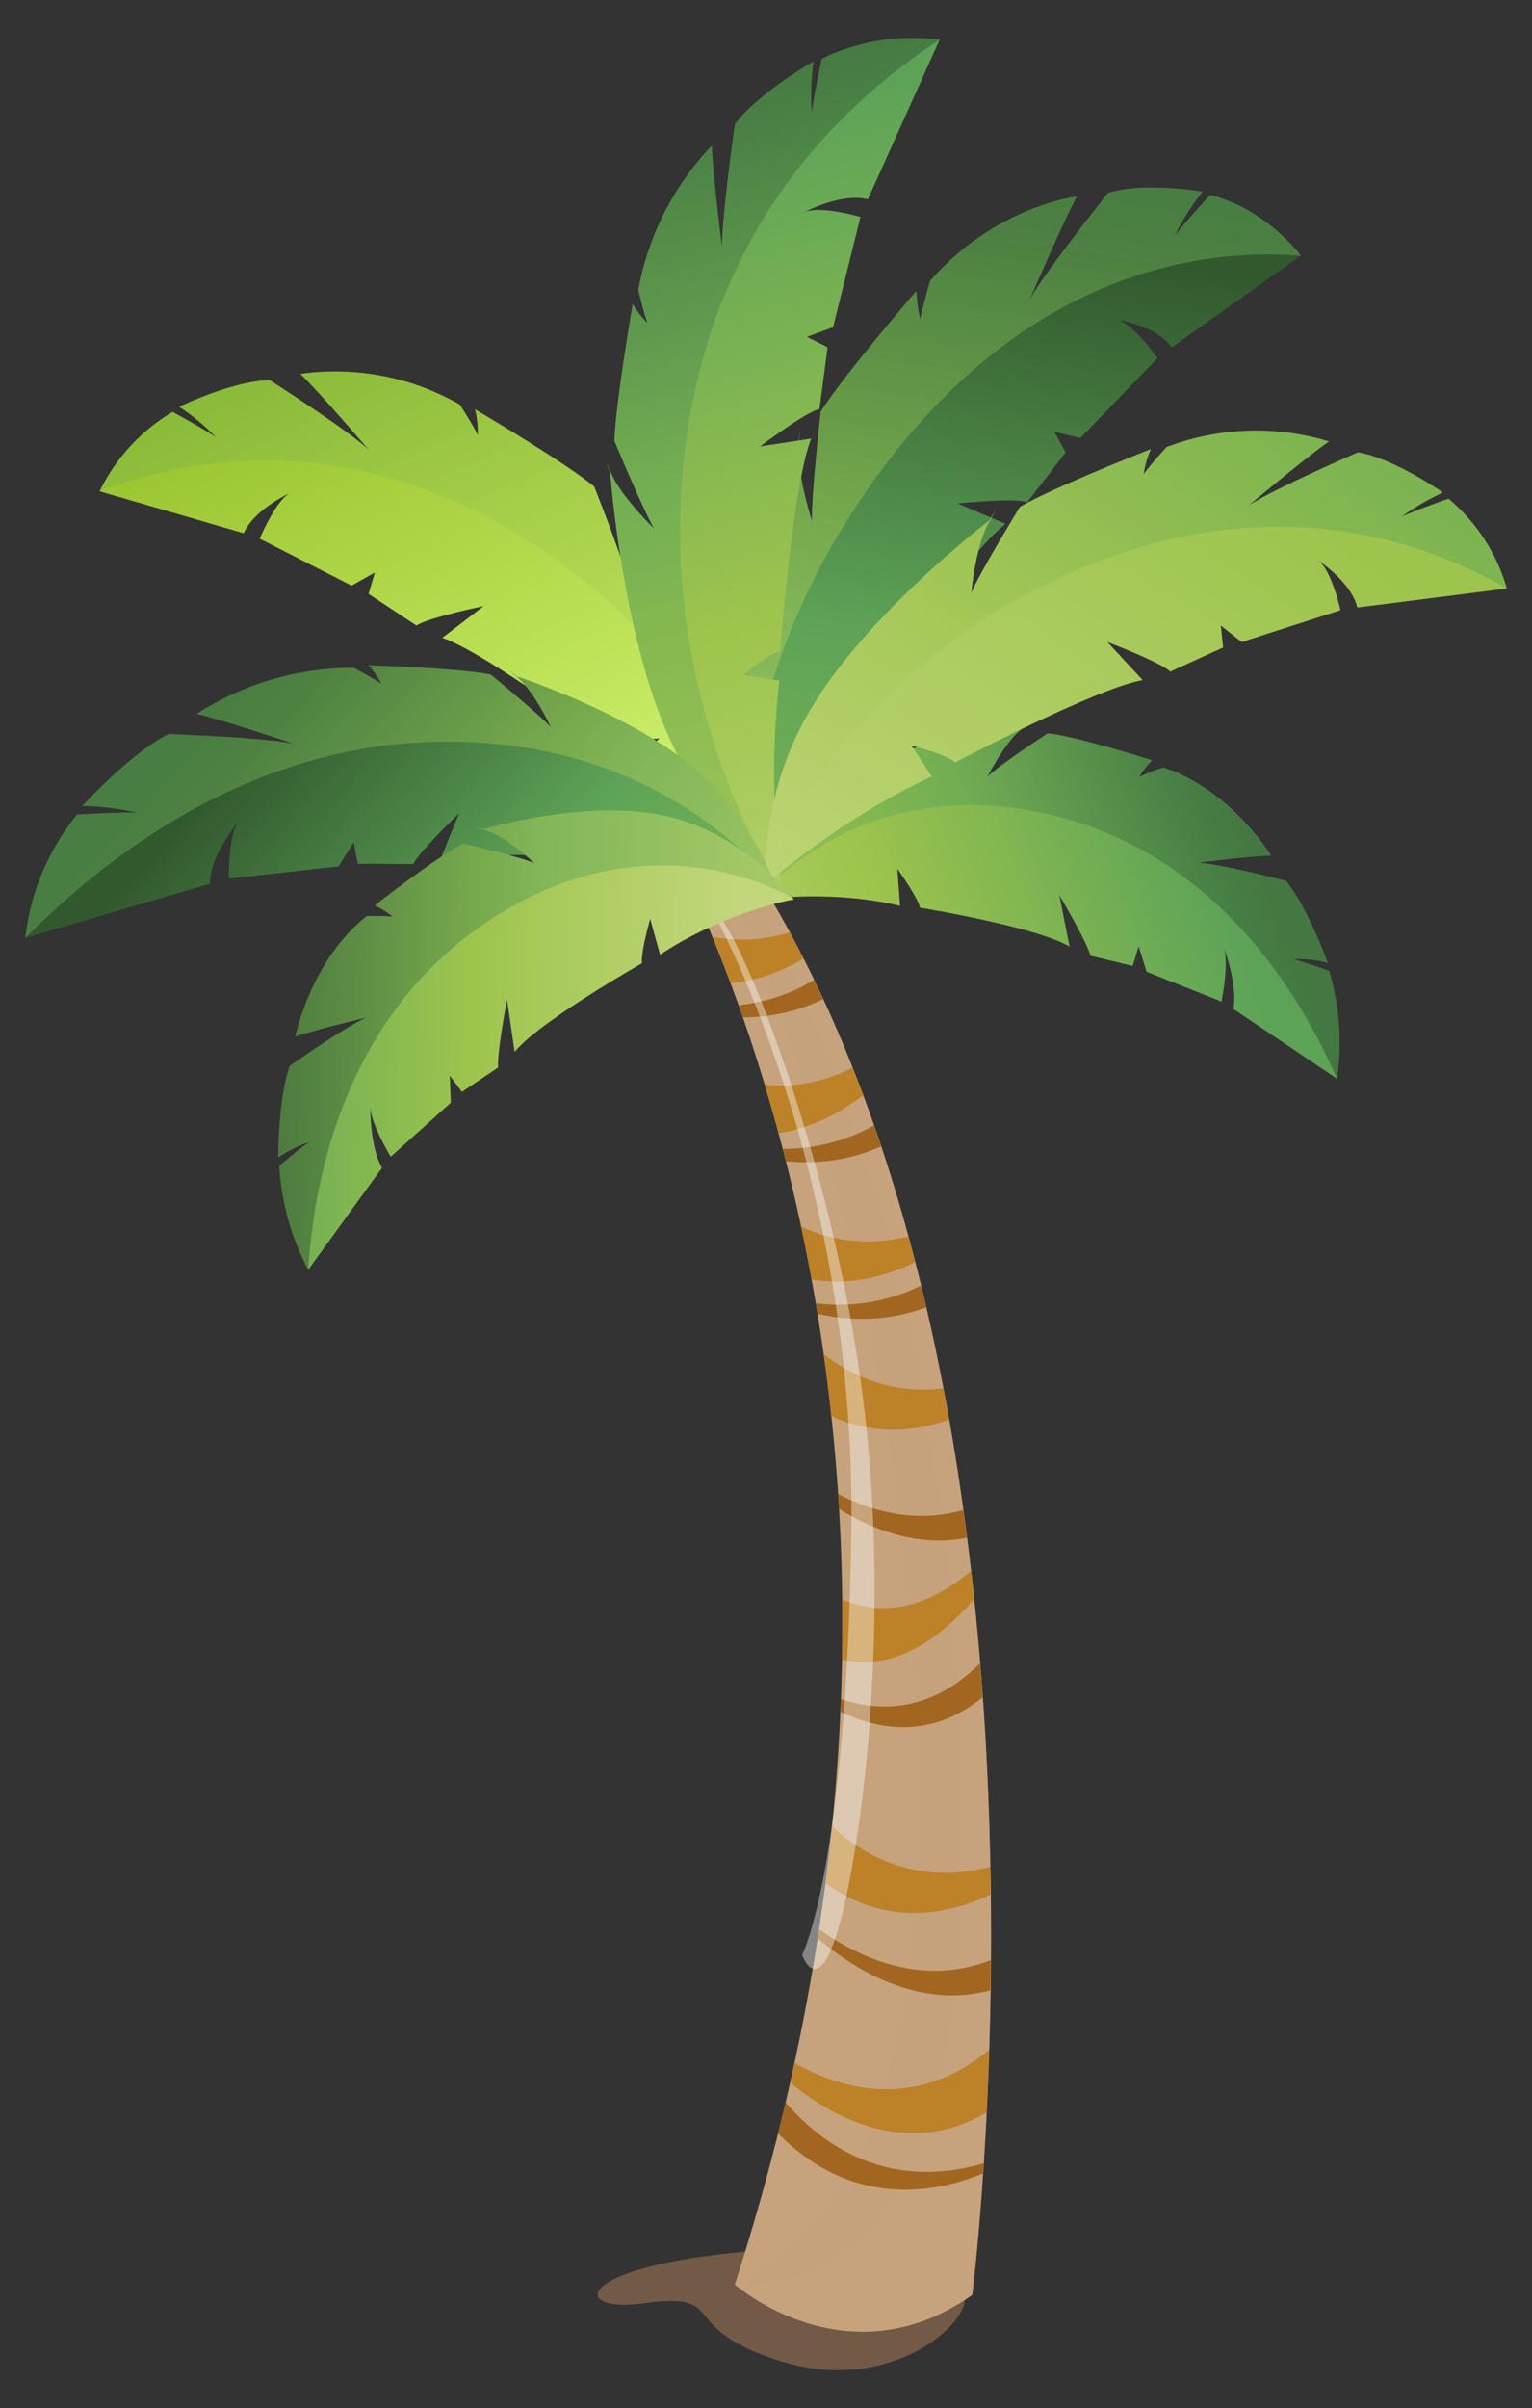 <svg xmlns="http://www.w3.org/2000/svg" xmlns:xlink="http://www.w3.org/1999/xlink" viewBox="0 0 241.84 380.02"><rect x="0" y="0" width="241.84" height="380.02" fill="#333333" stroke="none"/><defs><style>.cls-1{fill:none;}.cls-2{isolation:isolate;}.cls-3{fill:#b5835d;}.cls-15,.cls-17,.cls-19,.cls-21,.cls-23,.cls-25,.cls-3,.cls-5{opacity:0.5;}.cls-13,.cls-15,.cls-17,.cls-19,.cls-21,.cls-23,.cls-25,.cls-3,.cls-5,.cls-6,.cls-8{mix-blend-mode:multiply;}.cls-4,.cls-5,.cls-6{fill:#c6a37d;}.cls-6{opacity:0.75;}.cls-7{clip-path:url(#clip-path);}.cls-9{fill:#bd8128;}.cls-10{fill:#a26621;}.cls-11{fill:#fff;opacity:0.4;}.cls-12{fill:url(#linear-gradient);}.cls-13{opacity:0.3;fill:url(#linear-gradient-2);}.cls-14{fill:url(#linear-gradient-3);}.cls-15{fill:url(#linear-gradient-4);}.cls-16{fill:url(#linear-gradient-5);}.cls-17{fill:url(#linear-gradient-6);}.cls-18{fill:url(#linear-gradient-7);}.cls-19{fill:url(#linear-gradient-8);}.cls-20{fill:url(#linear-gradient-9);}.cls-21{fill:url(#linear-gradient-10);}.cls-22{fill:url(#linear-gradient-11);}.cls-23{fill:url(#linear-gradient-12);}.cls-24{fill:url(#linear-gradient-13);}.cls-25{fill:url(#linear-gradient-14);}</style><clipPath id="clip-path"><path class="cls-1" d="M116,360.48s17.68,15.59,37.44,1.64c0,0,21-165.71-48.68-243.64,0,0-4.36,1.64-4.36,4.92C100.44,123.4,161.8,218.56,116,360.48Z"/></clipPath><linearGradient id="linear-gradient" x1="1917.05" y1="-3103.1" x2="1999.61" y2="-3103.1" gradientTransform="matrix(0.7, 1.19, -0.91, 0.41, -4128.49, -946.68)" gradientUnits="userSpaceOnUse"><stop offset="0" stop-color="#99c32e"/><stop offset="1" stop-color="#deff7f"/></linearGradient><linearGradient id="linear-gradient-2" x1="1908.83" y1="-3103.1" x2="1988.76" y2="-3103.1" gradientTransform="matrix(0.7, 1.19, -0.91, 0.41, -4128.49, -946.68)" gradientUnits="userSpaceOnUse"><stop offset="0" stop-color="#5da357"/><stop offset="0.5" stop-color="#9dc44d"/><stop offset="1" stop-color="#c2d77b"/></linearGradient><linearGradient id="linear-gradient-3" x1="-1371.6" y1="83.14" x2="-1270.86" y2="83.14" gradientTransform="matrix(-0.93, 0.36, 0.36, 0.93, -1113.74, 556.28)" xlink:href="#linear-gradient-2"/><linearGradient id="linear-gradient-4" x1="-1379.89" y1="83.14" x2="-1299.3" y2="83.14" gradientTransform="matrix(-0.93, 0.36, 0.36, 0.93, -1113.74, 556.28)" gradientUnits="userSpaceOnUse"><stop offset="0" stop-color="#2b4c2b"/><stop offset="0.5" stop-color="#5da357"/><stop offset="1" stop-color="#8bbd4f"/></linearGradient><linearGradient id="linear-gradient-5" x1="576.88" y1="3409.89" x2="659.98" y2="3409.89" gradientTransform="matrix(-0.37, 1.49, 0.99, 0.14, -2993.77, -1297.06)" gradientUnits="userSpaceOnUse"><stop offset="0" stop-color="#32592e"/><stop offset="0.5" stop-color="#5da357"/><stop offset="1" stop-color="#8bbd4f"/></linearGradient><linearGradient id="linear-gradient-6" x1="568.61" y1="3409.89" x2="649.06" y2="3409.89" gradientTransform="matrix(-0.37, 1.49, 0.99, 0.14, -2993.77, -1297.06)" xlink:href="#linear-gradient-2"/><linearGradient id="linear-gradient-7" x1="1641.04" y1="4520.18" x2="1738.03" y2="4520.18" gradientTransform="matrix(0.4, 1.51, 0.97, -0.26, -4907.49, -1287.43)" xlink:href="#linear-gradient-2"/><linearGradient id="linear-gradient-8" x1="1632.71" y1="4520.18" x2="1713.78" y2="4520.18" gradientTransform="matrix(0.4, 1.51, 0.97, -0.26, -4907.49, -1287.43)" xlink:href="#linear-gradient-4"/><linearGradient id="linear-gradient-9" x1="-242.94" y1="1944.75" x2="-159.57" y2="1944.75" gradientTransform="matrix(-0.89, 1.06, 0.83, 0.55, -1634.04, -738.83)" gradientUnits="userSpaceOnUse"><stop offset="0" stop-color="#9dc44d"/><stop offset="1" stop-color="#c2d77b"/></linearGradient><linearGradient id="linear-gradient-10" x1="-251.24" y1="1944.75" x2="-170.53" y2="1944.75" gradientTransform="matrix(-0.89, 1.06, 0.83, 0.55, -1634.04, -738.83)" xlink:href="#linear-gradient-2"/><linearGradient id="linear-gradient-11" x1="2868.31" y1="-2622.63" x2="2948.63" y2="-2622.63" gradientTransform="matrix(1.1, 0.51, -0.56, 0.62, -4596.43, 294.63)" xlink:href="#linear-gradient-5"/><linearGradient id="linear-gradient-12" x1="2860.32" y1="-2622.63" x2="2938.07" y2="-2622.63" gradientTransform="matrix(1.1, 0.51, -0.56, 0.62, -4596.43, 294.63)" xlink:href="#linear-gradient-2"/><linearGradient id="linear-gradient-13" x1="4783.66" y1="-1125.8" x2="4866.96" y2="-1125.8" gradientTransform="translate(-4771.96 1196.18) rotate(1.11)" xlink:href="#linear-gradient-2"/><linearGradient id="linear-gradient-14" x1="4795.42" y1="-1125.8" x2="4876.07" y2="-1125.8" gradientTransform="translate(-4771.96 1196.18) rotate(1.11)" xlink:href="#linear-gradient-4"/></defs><title>palmera</title><g class="cls-2"><g id="Capa_1" data-name="Capa 1"><path class="cls-3" d="M147.46,354.57a67.5,67.5,0,0,1,4.69,7.05c2,4.25-11.07,16.4-28.57,11.07s-8-11.15-22.19-9.21-10.7-10.29,46.07-8.91"/><path class="cls-4" d="M116,360.48s17.68,15.59,37.44,1.64c0,0,21-165.71-48.68-243.64,0,0-4.36,1.64-4.36,4.92C100.44,123.4,161.8,218.56,116,360.48Z"/><path class="cls-5" d="M132.68,190.67c13,50,25,153.41-16.64,169.81,0,0,17.68,15.59,37.44,1.64,0,0,21-165.71-48.68-243.64,0,0-4.36,1.64-4.36,4.92C100.44,123.4,116.08,126.78,132.68,190.67Z"/><path class="cls-6" d="M140.6,197.51c13,50,25.36,166.26-24.56,163,0,0,17.68,15.59,37.44,1.64,0,0,21-165.71-48.68-243.64a8.36,8.36,0,0,0-3.61,2.66S124,133.62,140.6,197.51Z"/><g class="cls-7"><g class="cls-8"><path class="cls-9" d="M121.92,326s20.28,22.15,40,2.46l-.52-10.67s-14.58,22.28-39,5.87Z"/><path class="cls-9" d="M164.05,294s-21.37,19.42-40-2.78l1.08-10.56s13.36,24.1,38.58,10.95Z"/><path class="cls-10" d="M125.41,302.33s20.34,23.38,41.05,6.3l-1.23-5.22s-15.69,18-39.2-1.48Z"/><path class="cls-9" d="M160.67,217.75s-21.37,19.42-40-2.78l1.08-10.56s13.36,24.1,38.58,10.94Z"/><path class="cls-9" d="M151.83,194.38s-21.37,19.42-40-2.78L112.88,181s13.37,24.1,38.58,11Z"/><path class="cls-10" d="M123.33,230.55s20.34,23.38,41.05,6.3l-1.23-5.22s-15.69,18-39.2-1.49Z"/><path class="cls-10" d="M123.2,205.4s24,12,40.2-14.5l-2.21-4.34s-11.28,24.91-37.49,18.15Z"/><path class="cls-9" d="M145.58,163.39s-18.25,26.17-39.49,10.76l-.37-10.68s16.32,19.05,39.17-2.29Z"/><path class="cls-10" d="M115.54,181.16s24.16,11.08,40-16.1l-2.28-4.24S142.34,186.17,116,180.46Z"/><path class="cls-9" d="M135.11,144.45s-18.47,22.2-40,2.8l-.4-10.6s16.58,22,39.73,5.48Z"/><path class="cls-10" d="M108.28,159.34s25.42,8.59,37.8-19.94l-2.79-4s-7.71,26.23-34.61,23.17Z"/><path class="cls-9" d="M124.62,114.63S110.17,143.08,87,130.77l-1.85-10.53s18.81,16.6,38.48-7.71Z"/><path class="cls-10" d="M97.34,136.4s25.46,7.62,37.33-21.49L131.82,111s-7.25,26.62-34.09,24.61Z"/><path class="cls-9" d="M158.72,245.55s-16.33,28.71-34.92,10.92l-.24-11.93s14.23,21.72,34.57-1.48Z"/><path class="cls-10" d="M126.63,266.15s20.16,18.5,36.17-7.42l-1.63-5.28s-11.58,25.18-34.06,12.05Z"/><path class="cls-10" d="M160,340.49s-23.11,15.68-40.91-8.23l1.94-4.66s12.76,23,38.43,12.28Z"/></g></g><path class="cls-11" d="M112.19,143.19s23,40.42,22.2,98.42c-.76,53.14-7.76,66.88-7.76,66.88s2.68,7.85,6.23-6.06,8-49.83,2.89-85.37S116.74,145.72,112.19,143.19Z"/><path class="cls-12" d="M120.34,112.24C113.93,96.36,98.11,79.6,98.11,79.6s-1.36-3.67.07.44S99,91.37,99,91.37c-.6-3-5.2-14.58-5.2-14.58C89.28,73,75,64.6,75,64.6a16.35,16.35,0,0,1,.44,4.08c-.78-1.62-2.86-4.84-2.86-4.84A39.57,39.57,0,0,0,47.41,59c2.83,2.67,10.93,12.13,10.93,12.13C55.78,68.43,42.6,60,42.6,60c-5.88.08-14.31,4.19-14.31,4.19A34.52,34.52,0,0,1,34.1,69c-1.7-1.2-6.85-4-6.85-4A29.61,29.61,0,0,0,15.72,77.53l22.75,6.61c1.75-3.89,7.43-6.4,7.43-6.4C43.58,78.78,41,85,41,85l14.5,7.41,3.68-2.07-1,3.37,7.56,5c1.87-1.26,10.6-3.06,10.6-3.06l-6.51,5c7,2.36,27,17.42,27,17.42,1.35-1,7.25-1.56,7.25-1.56l-4,4.31c12.44,8.33,22.23,19.94,22.83,20.94A50,50,0,0,0,120.34,112.24Z"/><path class="cls-13" d="M90.07,90c30.1,22.75,32.89,51.8,32.89,51.8a50,50,0,0,0-2.62-29.56C113.93,96.36,98.11,79.6,98.11,79.6s-1.36-3.67.07.44S99,91.37,99,91.37c-.6-3-5.2-14.58-5.2-14.58C89.28,73,75,64.6,75,64.6a16.35,16.35,0,0,1,.44,4.08c-.78-1.62-2.86-4.84-2.86-4.84A39.57,39.57,0,0,0,47.41,59c2.83,2.67,10.93,12.13,10.93,12.13C55.78,68.43,42.6,60,42.6,60c-5.88.08-14.31,4.19-14.31,4.19A34.52,34.52,0,0,1,34.1,69c-1.7-1.2-6.85-4-6.85-4A29.61,29.61,0,0,0,15.72,77.53C32,71.31,60,67.25,90.07,90Z"/><path class="cls-14" d="M134,122.73c10.82-7,27.58-8,27.58-8s2.43-1.69-.23.26-5.49,7.61-5.49,7.61c1.67-1.73,9.53-6.87,9.53-6.87,4.32.38,16.49,4.25,16.49,4.25a12.36,12.36,0,0,0-2.07,2.63,33.17,33.17,0,0,1,3.84-1.5c10.7,3.52,17,13.91,17,13.91-2.86,0-11.82,1.14-11.82,1.14C191.45,136,203,139,203,139c3.43,4.12,6.58,12.92,6.58,12.92a19.15,19.15,0,0,0-5.56-.57c1.53.32,5.81,1.87,5.81,1.87a39.77,39.77,0,0,1,1.22,17l-16.34-11c.7-4-1.54-9.74-1.54-9.74.91,2.36-.34,8.57-.34,8.57L181,153.34l-1.25-4-.94,3.08-6.68-1.61c-.55-2.2-4.9-9.54-4.9-9.54l1.61,8.11c-5.14-3.12-23.61-6.15-23.61-6.15-.35-1.67-3.58-6.14-3.58-6.14l.44,5.86c-11-2.63-22-1.07-22.75-.76C119.3,142.16,123.13,129.69,134,122.73Z"/><path class="cls-15" d="M161.67,127.73c-27.84-4.51-42.37,14.43-42.37,14.43s3.83-12.47,14.66-19.43,27.58-8,27.58-8,2.43-1.69-.23.26-5.49,7.61-5.49,7.61c1.67-1.73,9.53-6.87,9.53-6.87,4.32.38,16.49,4.25,16.49,4.25a12.36,12.36,0,0,0-2.07,2.63,33.17,33.17,0,0,1,3.84-1.5c10.7,3.52,17,13.91,17,13.91-2.86,0-11.82,1.14-11.82,1.14C191.45,136,203,139,203,139c3.43,4.12,6.58,12.92,6.58,12.92a19.15,19.15,0,0,0-5.56-.57c1.53.32,5.81,1.87,5.81,1.87a39.77,39.77,0,0,1,1.22,17C204.2,154.53,189.5,132.23,161.67,127.73Z"/><path class="cls-16" d="M112.77,111.4c2.21-19,13.31-42,13.31-42s.4-4.35,0,.48,2.11,12.32,2.11,12.32c-.18-3.37,1.36-17.21,1.36-17.21,3.38-5.48,15.13-19.1,15.13-19.1a20.37,20.37,0,0,0,.6,4.49c.34-2,1.55-6.09,1.55-6.09C157.3,32.43,170,31,170,31c-2.07,3.77-7.53,16.46-7.53,16.46,1.8-3.68,12.43-17,12.43-17,5.72-1.83,14.92-.21,14.92-.21a41.17,41.17,0,0,0-4.41,7c1.34-1.83,5.62-6.48,5.62-6.48,8.9,2.18,14.33,9.58,14.33,9.58L185,54.8c-2.67-3.57-8.81-4.37-8.81-4.37,2.52.34,6.54,6.09,6.54,6.09L170.53,69.13l-4.08-1,1.77,3.28-6.05,7.83c-2.12-.73-11,.21-11,.21l7.57,3.21C152.56,87.44,137,110,137,110c-1.56-.65-7.41.71-7.41.71l5,3.27a133.09,133.09,0,0,0-16.84,29.73S110.55,130.37,112.77,111.4Z"/><path class="cls-17" d="M136.49,77.88c-23.42,34-18.81,65.81-18.81,65.81s-7.13-13.32-4.91-32.29,13.31-42,13.31-42,.4-4.35,0,.48,2.11,12.32,2.11,12.32c-.18-3.37,1.36-17.21,1.36-17.21,3.38-5.48,15.13-19.1,15.13-19.1a20.37,20.37,0,0,0,.6,4.49c.34-2,1.55-6.09,1.55-6.09C157.3,32.43,170,31,170,31c-2.07,3.77-7.53,16.46-7.53,16.46,1.8-3.68,12.43-17,12.43-17,5.72-1.83,14.92-.21,14.92-.21a41.17,41.17,0,0,0-4.41,7c1.34-1.83,5.62-6.48,5.62-6.48,8.9,2.18,14.33,9.58,14.33,9.58C188.06,39,159.91,43.86,136.49,77.88Z"/><path class="cls-18" d="M104.45,113.6c-6.51-16.45-8.12-39.08-8.12-39.08s-1.5-3.45.22.34,6.75,8.6,6.75,8.6C101.72,80.9,97,69.58,97,69.58,97.14,63.89,99.88,48,99.88,48A16,16,0,0,0,102.22,51c-.59-1.62-1.45-5.24-1.45-5.24A44.55,44.55,0,0,1,112.36,23c.1,3.94,1.65,16.42,1.65,16.42-.27-3.77,2-19.82,2-19.82,3.78-5,12.39-9.88,12.39-9.88a39,39,0,0,0-.25,8.08c.23-2.24,1.59-8.53,1.59-8.53a33,33,0,0,1,18.59-3L137,31.45c-4.34-1.09-10.17,2.12-10.17,2.12,2.37-1.28,9,.67,9,.67l-4.32,17.4-4.12,1.51,3.25,1.65-1.28,9.74c-2.24.52-9.36,5.9-9.36,5.9l8.06-1.23c-2.89,7.11-4.91,33.63-4.91,33.63-1.66.09-5.85,3.67-5.85,3.67l5.74.88a130.48,130.48,0,0,0,.5,33.5A72.24,72.24,0,0,1,104.45,113.6Z"/><path class="cls-19" d="M107.62,76.26c-2.72,37.64,16,64.63,16,64.63a72.24,72.24,0,0,1-19.13-27.29c-6.51-16.45-8.12-39.08-8.12-39.08s-1.5-3.45.22.34,6.75,8.6,6.75,8.6C101.72,80.9,97,69.58,97,69.58,97.14,63.89,99.88,48,99.88,48A16,16,0,0,0,102.22,51c-.59-1.62-1.45-5.24-1.45-5.24A44.55,44.55,0,0,1,112.36,23c.1,3.94,1.65,16.42,1.65,16.42-.27-3.77,2-19.82,2-19.82,3.78-5,12.39-9.88,12.39-9.88a39,39,0,0,0-.25,8.08c.23-2.24,1.59-8.53,1.59-8.53a33,33,0,0,1,18.59-3C131.42,17.36,110.37,38.24,107.62,76.26Z"/><path class="cls-20" d="M128.63,110.85c9.07-14.66,27.57-28.74,27.57-28.74s2-3.41-.14.41-2.73,11.07-2.73,11.07C154.43,90.74,161,80,161,80c5.07-3,20.65-9.12,20.65-9.12a17.28,17.28,0,0,0-1.14,4c1-1.47,3.66-4.33,3.66-4.33a39.65,39.65,0,0,1,25.63-.89c-3.25,2.19-12.87,10.26-12.87,10.26,3-2.24,17.44-8.54,17.44-8.54,5.79,1,13.4,6.35,13.4,6.35a35.61,35.61,0,0,0-6.56,3.85c1.88-.93,7.45-2.88,7.45-2.88a28.87,28.87,0,0,1,9.2,14.17l-23.59,3c-1-4.11-6.22-7.46-6.22-7.46,2.11,1.38,3.56,7.88,3.56,7.88L196,101.31l-3.28-2.61.36,3.48-8.33,3.8c-1.62-1.53-9.93-4.66-9.93-4.66l5.56,6c-7.27,1.25-29.61,13-29.61,13-1.15-1.22-6.88-2.66-6.88-2.66l3.19,4.87c-13.71,6.29-25.38,16.23-26.14,17.12A50.34,50.34,0,0,1,128.63,110.85Z"/><path class="cls-21" d="M162.34,93.61c-33.63,17.78-41.4,46-41.4,46a50.34,50.34,0,0,1,7.69-28.76c9.07-14.66,27.57-28.74,27.57-28.74s2-3.41-.14.41-2.73,11.07-2.73,11.07C154.43,90.74,161,80,161,80c5.07-3,20.65-9.12,20.65-9.12a17.28,17.28,0,0,0-1.14,4c1-1.47,3.66-4.33,3.66-4.33a39.65,39.65,0,0,1,25.63-.89c-3.25,2.19-12.87,10.26-12.87,10.26,3-2.24,17.44-8.54,17.44-8.54,5.79,1,13.4,6.35,13.4,6.35a35.61,35.61,0,0,0-6.56,3.85c1.88-.93,7.45-2.88,7.45-2.88a28.87,28.87,0,0,1,9.2,14.17C222.9,84.18,196,75.84,162.34,93.61Z"/><path class="cls-22" d="M108.88,120.64c-10.24-8.35-27.28-13.89-27.28-13.89s-2.43-2.08.23.28S87,114.82,87,114.82c-1.62-1.9-9.56-8.38-9.56-8.38-4.77-1-19.26-1.46-19.26-1.46a13.55,13.55,0,0,1,2,2.91c-1.3-.91-4.34-2.5-4.34-2.5a45.4,45.4,0,0,0-24.79,7.26c3.92.89,15.56,4.79,15.56,4.79-3.49-1-20-1.62-20-1.62C20.53,118.89,13,127.18,13,127.18a41.48,41.48,0,0,1,8.63,1.06c-2.39-.12-9.46.29-9.46.29A37.61,37.61,0,0,0,4,148l29.13-8.55c0-4.56,4.65-10,4.65-10-1.85,2.2-1.64,9.2-1.64,9.2l17.31-1.94,2.37-3.79.66,3.37,8.76.06c1-2.05,7.23-8,7.23-8l-3,7.39c6.53-1.75,27.37-.2,27.37-.2.45-1.44,4-4.66,4-4.66l-.71,5.12a69.28,69.28,0,0,1,22.44,4.22A46.64,46.64,0,0,0,108.88,120.64Z"/><path class="cls-23" d="M80.25,117.61c28.73,3.45,42.36,22.58,42.36,22.58a46.64,46.64,0,0,0-13.73-19.55c-10.24-8.35-27.28-13.89-27.28-13.89s-2.43-2.08.23.28S87,114.82,87,114.82c-1.62-1.9-9.56-8.38-9.56-8.38-4.77-1-19.26-1.46-19.26-1.46a13.55,13.55,0,0,1,2,2.91c-1.3-.91-4.34-2.5-4.34-2.5a45.4,45.4,0,0,0-24.79,7.26c3.92.89,15.56,4.79,15.56,4.79-3.49-1-20-1.62-20-1.62C20.53,118.89,13,127.18,13,127.18a41.48,41.48,0,0,1,8.63,1.06c-2.39-.12-9.46.29-9.46.29A37.61,37.61,0,0,0,4,148C20.32,131.59,46.47,113.55,80.25,117.61Z"/><path class="cls-24" d="M105,128.74c-12.51-2.75-28.62,2.12-28.62,2.12s-2.85-.74.31.16,7.72,5.22,7.72,5.22c-2.14-1-11.26-3.11-11.26-3.11-3.93,1.87-14,9.76-14,9.76a12.45,12.45,0,0,1,2.83,1.75,35.22,35.22,0,0,0-4.11-.06c-8.87,7.06-11.24,19-11.24,19,2.67-1,11.48-3.08,11.48-3.08-2.58.81-12.37,7.71-12.37,7.71-1.82,5.07-1.82,14.43-1.82,14.43a19.16,19.16,0,0,1,5-2.47c-1.34.83-4.82,3.79-4.82,3.79a39.51,39.51,0,0,0,4.57,16.39l11.64-16.07c-2-3.51-1.83-9.68-1.83-9.68-.06,2.53,3.2,7.93,3.2,7.93L71.17,174,71,169.73l1.92,2.57,5.73-3.86c-.23-2.25,1.39-10.67,1.39-10.67L81.24,166c3.79-4.73,20.11-14,20.11-14-.24-1.69,1.29-7,1.29-7l1.56,5.65c9.47-6.32,20.26-8.69,21.11-8.68C125.31,141.85,117.51,131.48,105,128.74Z"/><path class="cls-25" d="M80.66,143.14c24.62-14,44.65-1.29,44.65-1.29s-7.8-10.37-20.32-13.11-28.62,2.12-28.62,2.12-2.85-.74.31.16,7.72,5.22,7.72,5.22c-2.14-1-11.26-3.11-11.26-3.11-3.93,1.87-14,9.76-14,9.76a12.45,12.45,0,0,1,2.83,1.75,35.22,35.22,0,0,0-4.11-.06c-8.87,7.06-11.24,19-11.24,19,2.67-1,11.48-3.08,11.48-3.08-2.58.81-12.37,7.71-12.37,7.71-1.82,5.07-1.82,14.43-1.82,14.43a19.16,19.16,0,0,1,5-2.47c-1.34.83-4.82,3.79-4.82,3.79a39.51,39.51,0,0,0,4.57,16.39C49.74,183.22,56,157.12,80.66,143.14Z"/></g></g></svg>